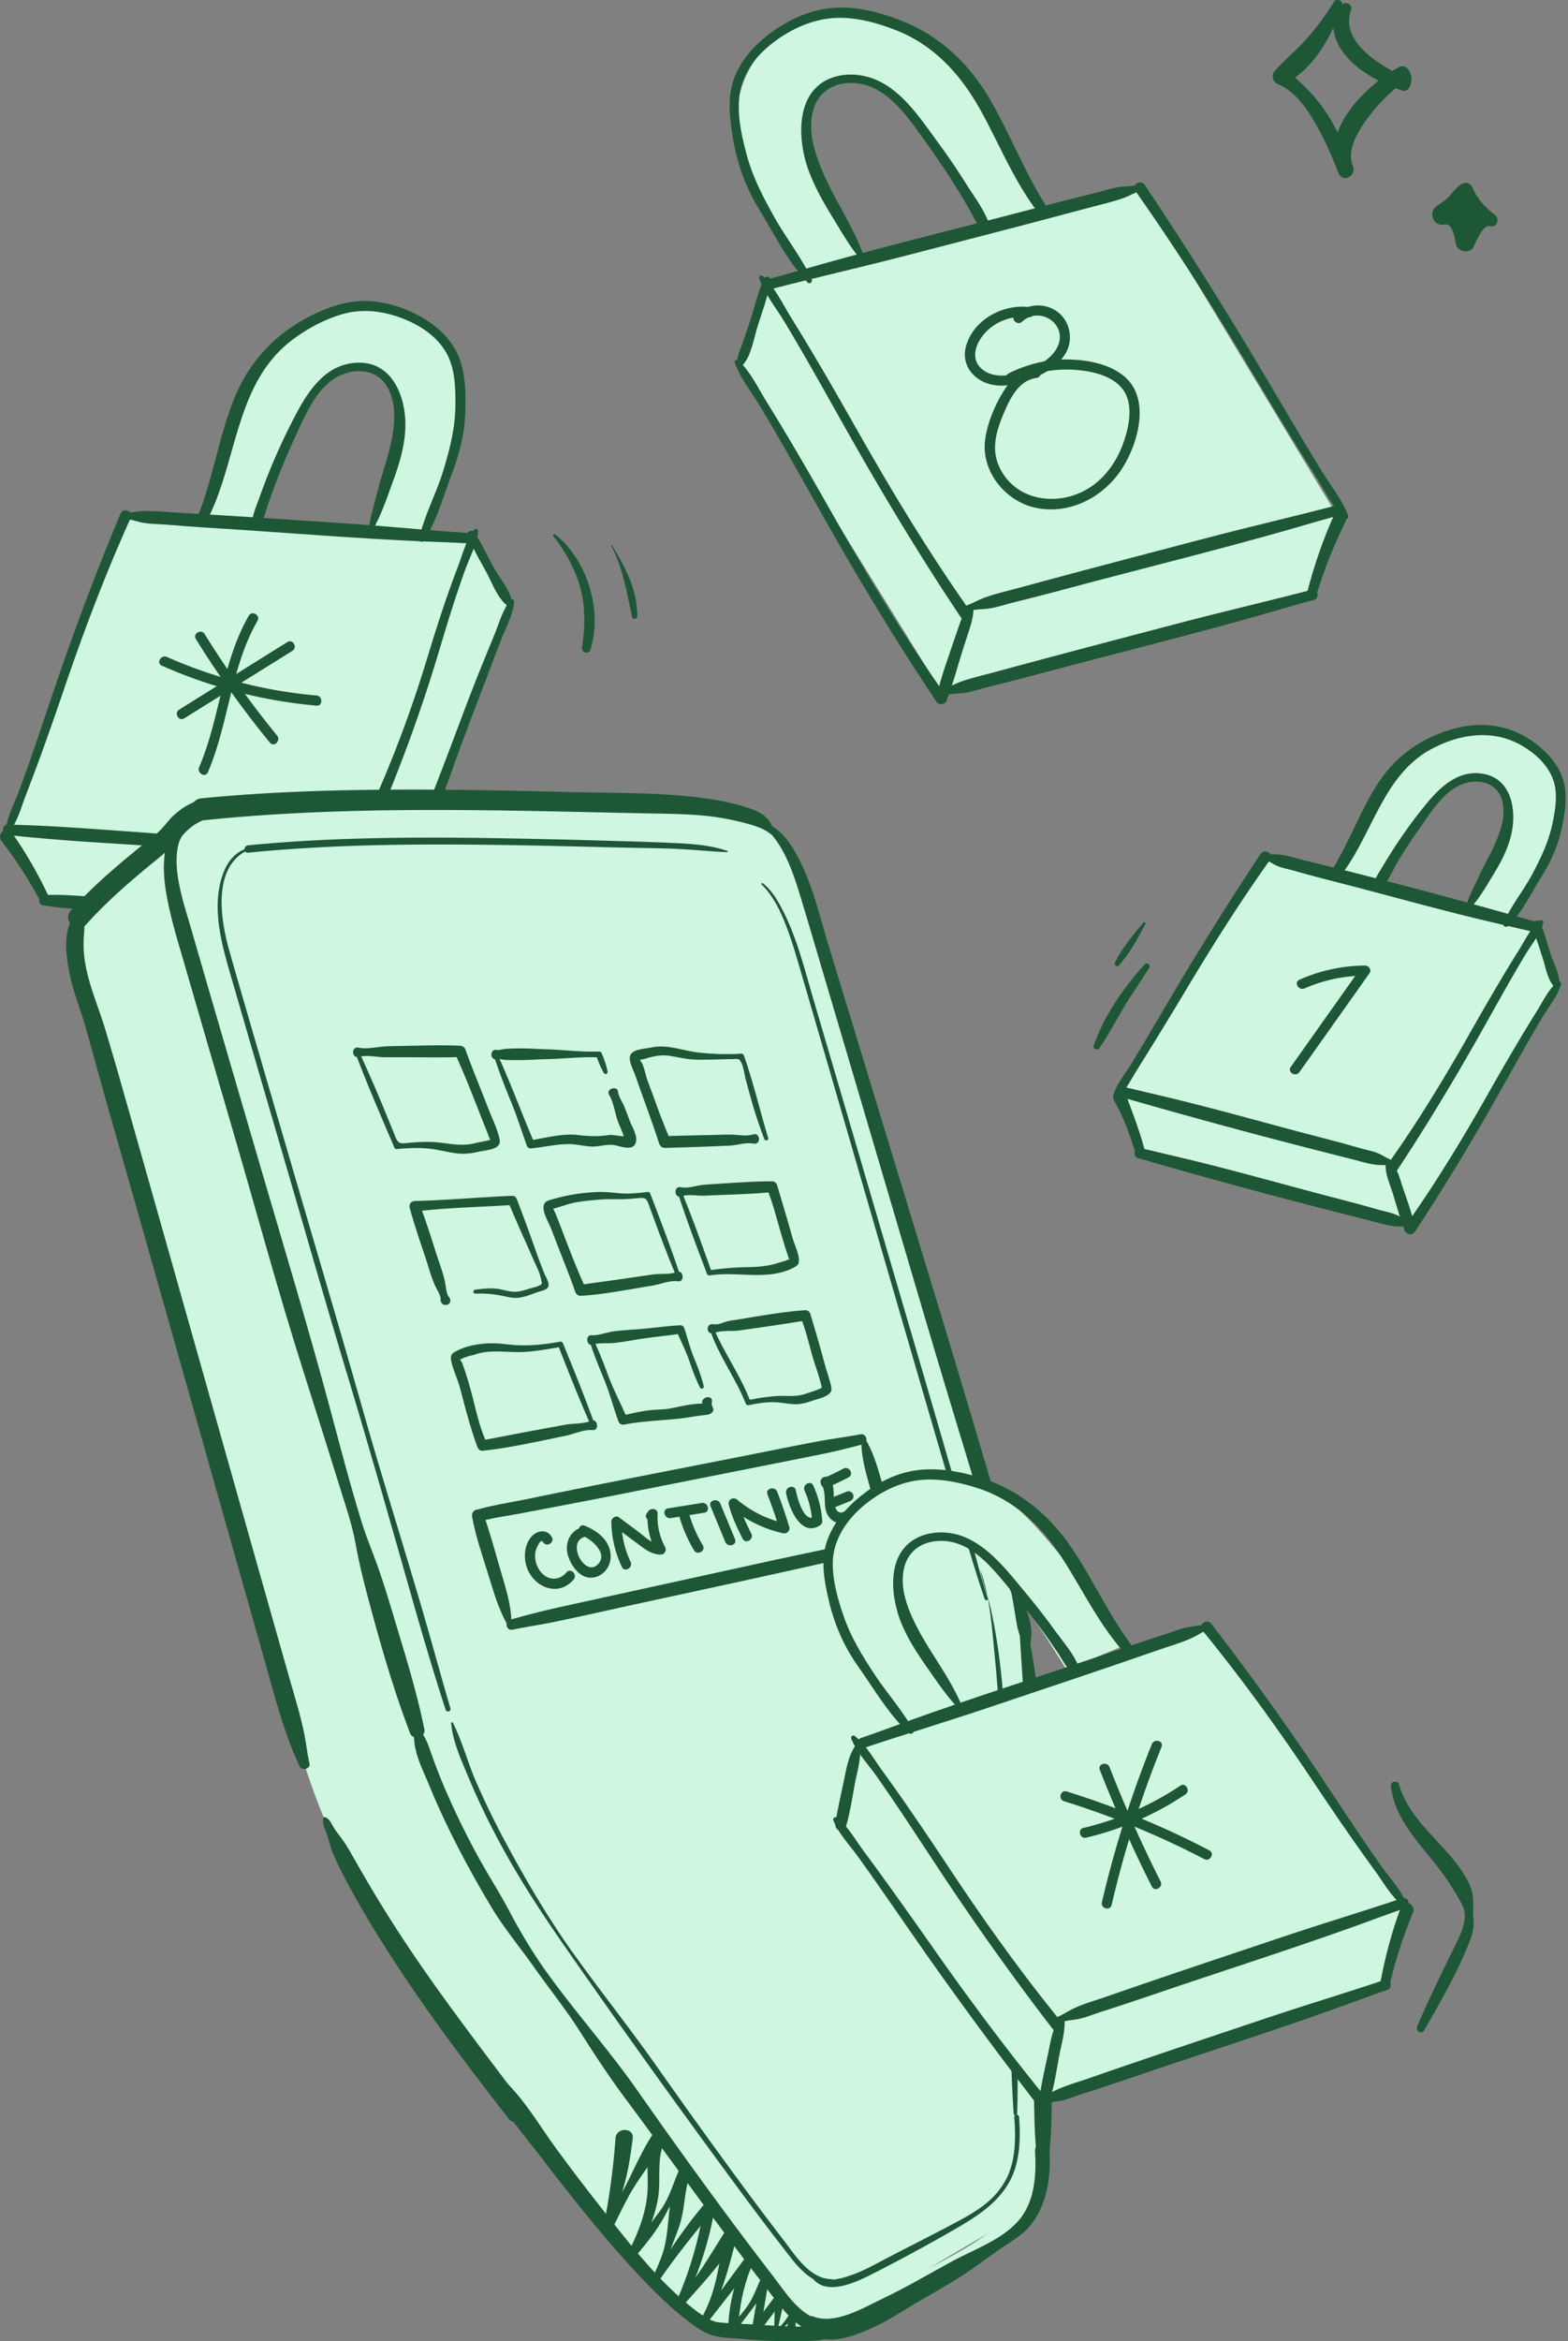 <?xml version="1.0" encoding="UTF-8"?> <svg xmlns="http://www.w3.org/2000/svg" width="134" height="200" viewBox="0 0 134 200" fill="none"><rect x="0" y="0" width="134" height="200" fill="#808080" stroke="none"/><g clip-path="url(#a)"><path d="m8.939 77.848-5.16-.942L.5 71.472 10.805 43.99l25.517 1.965 3.763.162 3.599 5.563-6.847 17.697-9.083.06-7.537.92-3.452.979-3.682 1.093-1.842 1.841z" fill="#CFF6E0"></path><path d="M17.055 44.507s3.844-12.759 7.361-15.622 8.425-3.026 11.042-1.554c2.616 1.473 4.498 4.662 4.089 8.097-.41 3.435-3.516 10.638-3.516 10.638s-4.826.159-4.745-.088c.081-.245 3.435-8.587 3.19-10.388-.245-1.798-1.718-4.007-3.518-4.007s-3.925 1.144-5.397 4.172c-1.473 3.025-3.271 9.405-3.271 9.405l-5.235-.654zm91.004 28.88-12.227 20.25 1.933 5.456 22.722 5.447 12.486-20.202-2.028-4.938-2.957-.687z" fill="#CFF6E0"></path><path d="M113.801 74.829s4.931-9.542 8.142-11.289c3.21-1.748 7.121-1.153 8.977.4 1.855 1.554 2.875 4.359 2.043 7.02-.832 2.662-3.94 8.184-3.94 8.184s-4.265-.863-4.163-1.046 3.99-6.297 4.063-7.759c.07-1.462-.768-3.43-2.194-3.695-1.426-.266-3.28.326-4.893 2.506-1.614 2.18-3.982 6.968-3.982 6.968l-4.051-1.293zM97.526 16.31l16.792 27.812-2.354 6.828-31.505 8.147-17.15-27.746 2.537-7.099 4.31-.625z" fill="#CFF6E0"></path><path d="M89.64 18.29S82.865 5.186 78.457 2.785c-4.408-2.4-9.781-1.583-12.33.55-2.55 2.134-3.95 5.987-2.807 9.643 1.142 3.655 5.413 11.238 5.413 11.238s5.856-1.186 5.718-1.436-5.482-8.648-5.58-10.655c-.099-2.008 1.054-4.71 3.013-5.075s4.505.45 6.721 3.444c2.217 2.995 5.47 9.57 5.47 9.57z" fill="#CFF6E0"></path><path d="M22.538 69.7c-.28-.054-.533-.058-.816-.065-.346-.008-.637.09-.963.199-.82.276-.344 1.474.466 1.106.31-.14.578-.27.823-.507.2-.194.378-.366.545-.594.037-.048 0-.131-.058-.143zm36.638 2.81c.01 0 .01-.018 0-.018s-.01.017 0 .017M40.525 45.243c-.67.843-.975 2.063-1.355 3.06a97 97 0 0 0-1.084 2.99 152 152 0 0 0-1.634 5.114 105 105 0 0 1-4.795 12.731c-.284.627.605 1.009.871.368 1.735-4.168 3.31-8.394 4.633-12.71.521-1.704 1.02-3.414 1.567-5.11q.482-1.493 1.01-2.972c.378-1.054 1.017-2.216 1.118-3.333.014-.16-.227-.267-.331-.138M15.102 71.62c-.36-.106-.598-.282-1.005-.329a34 34 0 0 0-1.574-.153l-4.458-.318c-2.462-.176-4.913-.323-7.38-.375-.583-.012-.557.832 0 .891 2.426.255 4.844.454 7.278.611q2.197.143 4.394.283c.539.035 1.077.052 1.618.064.42.01.725-.14 1.125-.205.248-.042.212-.406 0-.468zm28.515-20.361c-.66.835-.967 1.993-1.369 2.97s-.797 1.942-1.19 2.914a194 194 0 0 0-1.761 4.553c-.951 2.529-1.897 5.052-2.914 7.555-.228.56.713.835.92.254.9-2.512 1.79-5.023 2.727-7.519.554-1.476 1.129-2.945 1.685-4.42q.52-1.38 1.047-2.755c.415-1.082 1.074-2.26 1.186-3.416.016-.16-.23-.268-.331-.138zM9.612 77.14c-.497-.687-1.645-.523-2.415-.58-1.146-.083-2.266-.15-3.414-.099-.475.021-.637.786-.12.874 1.078.185 2.14.273 3.23.333.784.043 2.09.402 2.68-.235.068-.072.103-.205.039-.293" fill="#1E5736"></path><path d="M.828 71.027c.684-.877 1.001-2.125 1.4-3.154q.636-1.639 1.24-3.291a313 313 0 0 0 2.13-6.082c1.65-4.82 3.452-9.56 5.55-14.207.284-.627-.603-1.008-.87-.368a230 230 0 0 0-5.37 14.149c-.694 2.026-1.366 4.061-2.065 6.087q-.57 1.65-1.172 3.287c-.402 1.09-1.058 2.283-1.175 3.44-.016.159.23.267.331.138" fill="#1E5736"></path><path d="M10.671 44.29c.413.073.79.175 1.188.287.714.202 1.55.172 2.287.236 2.254.197 4.515.318 6.773.47 4.959.334 9.918.728 14.884.95 1.42.065 2.842.1 4.261.19.571.037.57-.854 0-.89-3.397-.212-6.787-.566-10.183-.796-4.96-.335-9.922-.668-14.884-.954-.91-.052-1.845-.142-2.755-.125-.5.01-1 .13-1.507.154-.259.012-.347.428-.064.476zM.145 71.097l-.065.1c-.099.152-.114.42 0 .57 1.255 1.653 2.363 3.319 3.341 5.166.252.474.938.057.713-.416-.866-1.826-1.91-3.677-3.08-5.32-.142-.202-.384-.336-.636-.259-.112.035-.205.057-.273.16" fill="#1E5736"></path><path d="M39.971 45.734c.429 1.106 1.055 2.157 1.62 3.2.486.903.933 2.171 1.757 2.798.217.165.433-.107.404-.311-.142-.98-1.028-2.01-1.51-2.869-.57-1.011-1.062-2.09-1.694-3.062-.185-.283-.713-.107-.577.244m91.586 32.916c-.737.622-1.216 1.646-1.723 2.457a139 139 0 0 0-1.567 2.569 258 258 0 0 0-2.81 4.858c-2.137 3.761-4.379 7.433-6.887 10.959-.354.497.483.996.825.482 2.384-3.596 4.617-7.291 6.749-11.04.925-1.628 1.828-3.266 2.756-4.89q.712-1.248 1.45-2.482c.492-.822 1.26-1.755 1.536-2.724.057-.198-.183-.307-.324-.188z" fill="#1E5736"></path><path d="M118.889 99.085c-.313-.13-.568-.283-.858-.442-.532-.29-1.222-.394-1.802-.563-1.749-.51-3.521-.947-5.282-1.417-3.866-1.028-7.722-2.114-11.616-3.034q-1.667-.396-3.333-.787c-.558-.13-.79.699-.237.858a564 564 0 0 0 19.672 5.295c.721.18 1.493.44 2.233.513.385.038.763.005 1.157.053.297.036.292-.383.064-.476zm14.187-15.191c-.737.623-1.215 1.646-1.722 2.457-.508.812-1.055 1.707-1.568 2.569a264 264 0 0 0-2.81 4.858c-2.137 3.762-4.379 7.433-6.887 10.959-.353.497.484.996.825.482 2.384-3.596 4.618-7.291 6.749-11.04.925-1.628 1.828-3.266 2.757-4.89q.712-1.248 1.45-2.482c.492-.822 1.26-1.755 1.536-2.724.057-.198-.183-.307-.325-.188z" fill="#1E5736"></path><path d="M120.408 104.329c-.312-.129-.568-.283-.858-.442-.531-.29-1.222-.393-1.802-.563-1.748-.51-3.521-.947-5.281-1.417-3.867-1.028-7.723-2.114-11.617-3.034l-3.333-.787c-.557-.13-.789.699-.236.858a564 564 0 0 0 19.671 5.295c.722.18 1.494.44 2.234.513.385.038.763.005 1.156.053.297.037.292-.383.064-.476zM95.45 93.791c.736-.62 1.214-1.636 1.728-2.438s1.06-1.673 1.581-2.515a372 372 0 0 0 2.848-4.693c2.19-3.656 4.471-7.24 6.944-10.712.354-.497-.483-.996-.825-.482a277 277 0 0 0-6.804 10.793c-.94 1.57-1.86 3.15-2.795 4.724q-.721 1.22-1.462 2.429c-.52.85-1.265 1.741-1.54 2.704-.056.199.184.308.325.189z" fill="#1E5736"></path><path d="M108.072 73.426c.361.148.539.259.822.421.501.287 1.17.383 1.721.542 1.736.5 3.493.932 5.24 1.39 3.91 1.025 7.809 2.11 11.746 3.027q1.703.396 3.405.794c.558.13.789-.699.237-.858a517 517 0 0 0-19.712-5.233c-.723-.178-1.496-.435-2.237-.508-.386-.038-.764-.003-1.158-.05-.297-.036-.293.384-.064.477zM95.389 93.304l-.071.072a.58.58 0 0 0-.088.684c.806 1.388 1.322 2.89 1.798 4.422.157.506.926.299.796-.22-.399-1.585-1.004-3.104-1.565-4.635-.08-.218-.287-.437-.544-.414-.114.01-.242.003-.328.093zm23.041 5.9c-.119.966.313 1.834.599 2.749.308.98.568 1.988.939 2.948.216.556 1.034.351.905-.25-.228-1.056-.608-2.09-.958-3.112-.306-.894-.49-1.793-1.182-2.463-.121-.118-.287-.02-.304.126z" fill="#1E5736"></path><path d="M131.042 79.026c.174.985.524 1.959.823 2.913.242.772.388 1.71.93 2.323.168.189.459.03.47-.195.038-.823-.461-1.715-.72-2.49-.302-.901-.537-1.84-.894-2.72-.152-.375-.68-.239-.609.167zm-2.174.096c1.191-1.112 1.943-2.769 2.806-4.132.817-1.29 1.429-2.61 1.757-4.108.275-1.254.535-2.695.238-3.964-.279-1.197-1.044-2.217-1.959-3.015-2.14-1.864-4.689-2.382-7.406-1.667-2.613.689-4.868 2.202-6.385 4.444-1.672 2.472-2.613 5.361-4.235 7.868-.261.402.359.897.673.52 2.884-3.465 3.695-8.752 7.905-11.046 2.442-1.33 5.302-1.774 7.784-.333 1.072.623 2.048 1.483 2.571 2.627.576 1.265.326 2.741.051 4.053-.326 1.565-1.004 2.963-1.752 4.367-.747 1.403-1.845 2.687-2.43 4.161-.09.225.228.363.378.221z" fill="#1E5736"></path><path d="M125.232 78.015c1.031-.941 1.797-2.33 2.517-3.515.661-1.089 1.238-2.266 1.469-3.528.355-1.957-.128-4.396-2.363-4.848-2.235-.453-3.861 1.17-5.147 2.772a42 42 0 0 0-3.463 4.983c-.333.56-.75 1.127-.885 1.77-.073.343.34.624.609.353.691-.696 1.098-1.778 1.611-2.615a52 52 0 0 1 1.817-2.748c1.131-1.603 2.462-3.813 4.669-3.868 1.069-.026 1.997.513 2.296 1.573.324 1.15-.016 2.297-.44 3.372-.425 1.076-1.053 2.075-1.533 3.136-.452 1-1.039 2.025-1.251 3.109-.011.055.051.095.094.055zM36.226 46.179c1.096-1.657 1.65-3.754 2.352-5.598.656-1.719 1.105-3.41 1.18-5.257.063-1.604.046-3.46-.6-4.957-.526-1.226-1.479-2.198-2.58-2.928-1.403-.93-3.076-1.546-4.752-1.7-1.78-.164-3.448.363-5.036 1.125-3.02 1.45-5.37 3.832-6.668 6.922-1.43 3.4-1.887 7.123-3.31 10.53-.189.45.557.753.783.33 2.738-5.107 2.418-11.918 7.44-15.653 1.283-.957 2.794-1.764 4.344-2.187 1.833-.5 3.792-.166 5.504.597 1.243.554 2.416 1.383 3.15 2.551.855 1.36.892 3.057.887 4.619-.007 1.964-.476 3.776-1.042 5.642s-1.604 3.81-2.065 5.788c-.058.254.273.39.415.174z" fill="#1E5736"></path><path d="M31.572 45.728c.898-1.382 1.452-3.075 2.016-4.62s1.038-3.112 1.055-4.759c.026-2.472-1.105-5.378-3.96-5.365-2.8.014-4.323 2.358-5.482 4.576a53 53 0 0 0-3.024 6.927c-.258.728-.616 1.491-.642 2.27-.012.376.492.476.679.183.362-.568.502-1.276.72-1.911s.427-1.222.657-1.826a60 60 0 0 1 1.726-4.076c1.012-2.17 2.137-4.946 4.807-5.375 1.328-.212 2.515.31 3.105 1.55.66 1.388.5 2.988.202 4.449-.28 1.37-.78 2.682-1.118 4.037s-.761 2.584-.848 3.91c-.003.06.078.073.106.03zm79.914 38.709a12.9 12.9 0 0 1 5.181-1.09l-.373-.649-5.989 8.45c-.321.453.426.885.746.434l5.989-8.449c.193-.272-.067-.65-.373-.649a14 14 0 0 0-5.618 1.209c-.508.222-.069.966.435.745zM64.882 23.78c.45 1.307 1.432 2.51 2.143 3.69.712 1.18 1.341 2.258 1.996 3.397 1.29 2.246 2.546 4.514 3.826 6.766 2.92 5.139 5.981 10.198 9.27 15.108.343.511 1.178.02.826-.481-3.416-4.842-6.485-9.877-9.41-15.026-1.281-2.252-2.56-4.504-3.882-6.733q-1.005-1.695-2.042-3.37c-.692-1.114-1.398-2.593-2.403-3.538-.133-.124-.39-.003-.324.189z" fill="#1E5736"></path><path d="M82.81 52.159a14 14 0 0 1 1.322-.133c.837-.052 1.712-.376 2.527-.575 2.44-.592 4.86-1.261 7.29-1.898 5.307-1.392 10.632-2.73 15.91-4.226 1.503-.426 3.002-.883 4.514-1.277.554-.145.319-1.003-.237-.858-3.688.962-7.401 1.821-11.09 2.788-5.307 1.393-10.617 2.782-15.912 4.222-.98.266-2.008.497-2.965.84-.508.181-.98.461-1.49.651-.297.109-.178.516.13.468zM62.792 30.981c.45 1.307 1.432 2.51 2.144 3.69.71 1.181 1.34 2.258 1.995 3.397 1.29 2.246 2.546 4.514 3.826 6.766 2.92 5.139 5.981 10.198 9.271 15.108.342.511 1.177.02.825-.481-3.416-4.842-6.485-9.877-9.41-15.025-1.281-2.253-2.56-4.505-3.882-6.734-.67-1.128-1.35-2.254-2.042-3.369s-1.398-2.594-2.403-3.538c-.133-.125-.39-.004-.324.188z" fill="#1E5736"></path><path d="M80.72 59.362c.447-.07.875-.105 1.323-.133.837-.052 1.712-.376 2.526-.575 2.44-.592 4.86-1.261 7.29-1.898 5.307-1.391 10.632-2.73 15.91-4.225 1.504-.427 3.002-.884 4.514-1.278.554-.145.319-1.003-.237-.858-3.688.962-7.401 1.821-11.09 2.788-5.307 1.393-10.616 2.782-15.912 4.222-.98.266-2.007.497-2.965.84-.508.182-.979.461-1.49.651-.297.109-.178.516.13.468zm34.502-15.269c-.444-1.3-1.433-2.497-2.151-3.662a305 305 0 0 1-2.013-3.325c-1.298-2.174-2.577-4.361-3.878-6.534a345 345 0 0 0-9.348-14.77c-.342-.511-1.177-.02-.825.481 3.367 4.77 6.488 9.682 9.488 14.687 1.303 2.173 2.604 4.346 3.933 6.504a322 322 0 0 0 2.06 3.297c.73 1.151 1.405 2.575 2.409 3.51.133.125.39.004.325-.188" fill="#1E5736"></path><path d="M97.356 15.809c-.449.07-.875.103-1.325.13-.84.05-1.716.374-2.533.569-2.444.585-4.87 1.246-7.304 1.874-5.318 1.374-10.655 2.694-15.945 4.176-1.507.42-3.009.871-4.523 1.266-.554.145-.319 1.003.237.858 3.692-.961 7.417-1.8 11.11-2.756 5.318-1.376 10.64-2.748 15.946-4.17.982-.265 2.012-.492 2.97-.832.507-.18.98-.46 1.491-.648.297-.108.178-.516-.13-.467zm17.309 27.847-.142.004c-.184.005-.405.1-.488.28-.951 2.085-1.726 4.352-2.301 6.574-.133.516.642.728.796.22.656-2.176 1.484-4.197 2.48-6.225.083-.17.123-.404 0-.57-.088-.119-.173-.288-.345-.283m-31.781 8.022c-.4.554-.618.898-.848 1.55q-.362 1.029-.71 2.063c-.441 1.315-.933 2.649-1.23 4.006-.131.599.692.808.905.25.497-1.3.845-2.67 1.265-3.997q.303-.96.62-1.915c.229-.694.293-1.156.33-1.867.01-.192-.237-.221-.332-.09" fill="#1E5736"></path><path d="M65.244 23.855c-.478 1.188-.781 2.465-1.184 3.682a131 131 0 0 1-.593 1.752c-.202.583-.479 1.094-.45 1.691.011.223.303.383.47.195.725-.815.927-2.25 1.252-3.276.398-1.265.88-2.567 1.115-3.875.072-.404-.458-.544-.61-.167zm4.122-.004c-.868-1.848-2.181-3.504-3.183-5.287-.939-1.672-1.836-3.388-2.345-5.245-.458-1.673-.91-3.696-.598-5.429s1.35-3.056 2.634-4.092c1.478-1.191 3.332-2.085 5.239-2.246 1.821-.153 3.734.356 5.42 1.013 3.324 1.295 5.608 3.846 7.297 6.91 1.683 3.053 2.949 6.296 5.161 9.029.306.376.946-.118.674-.52-1.977-2.927-3.208-6.252-4.954-9.307-1.792-3.134-4.257-5.547-7.648-6.897C75.228 1.05 73.1.498 71.11.682c-1.848.171-3.6.941-5.097 2.022-1.346.971-2.55 2.216-3.193 3.77-.683 1.65-.485 3.39-.22 5.112.344 2.225 1.076 4.33 2.25 6.251 1.279 2.096 2.46 4.499 4.158 6.288.186.197.46-.051.356-.274z" fill="#1E5736"></path><path d="M74.054 22.597c-.87-3.003-2.87-5.596-3.989-8.506-.537-1.394-.94-2.865-.645-4.362.323-1.636 1.538-2.59 3.17-2.639 3.014-.086 4.858 2.743 6.423 4.904a69 69 0 0 1 2.658 3.942 59 59 0 0 1 1.14 1.902c.367.64.691 1.398 1.206 1.968.252.28.696-.017.61-.354-.332-1.294-1.323-2.568-2.027-3.69a57 57 0 0 0-2.403-3.544c-1.426-1.931-2.958-4.327-5.218-5.354-1.691-.768-3.997-.713-5.337.723-1.622 1.74-1.304 4.88-.557 6.929.526 1.443 1.28 2.761 2.078 4.068.844 1.38 1.7 2.874 2.798 4.068.038.042.11-.001.095-.055zM21.259 52.6c-2.301 4.002-2.445 8.742-4.24 12.936-.215.506.527.946.746.435 1.792-4.188 1.947-8.95 4.24-12.935.277-.482-.469-.918-.746-.435" fill="#1E5736"></path><path d="M13.83 56.865a41.6 41.6 0 0 0 13.216 3.413c.552.048.55-.815 0-.864a40.3 40.3 0 0 1-12.78-3.293c-.504-.223-.943.521-.435.746z" fill="#1E5736"></path><path d="m24.557 54.849-9.245 5.77c-.47.294-.038 1.041.435.746l9.244-5.77c.47-.294.038-1.041-.434-.746" fill="#1E5736"></path><path d="M16.743 54.603a84 84 0 0 0 6.324 8.84c.352.43.96-.182.611-.61a82 82 0 0 1-6.19-8.667c-.291-.471-1.039-.038-.745.435zM113.989.177a22 22 0 0 1-2.347 3.157c-.867.979-1.832 1.754-2.676 2.693-.39.435-.188.996.318 1.201 1.407.575 2.396 2.049 3.127 3.31.772 1.328 1.373 2.74 1.949 4.16l1.253-.528c-.604-1.427.616-3.226 1.436-4.306.907-1.193 2.046-2.25 3.226-3.17h-.854l.064.218.768-.202c-2.092-1.002-5.793-3.018-4.792-5.872.157-.447-.459-.76-.771-.448-1.267 1.27-.751 3.096.293 4.337 1.255 1.491 3.045 2.372 4.837 3.009.307.108.586-.126.69-.392.185-.475.145-.96-.14-1.384-.186-.277-.524-.382-.827-.218-2.863 1.566-6.899 5.565-5.114 9.117.404.804 1.524.098 1.184-.692-.675-1.576-1.362-3.173-2.313-4.607-.925-1.393-2.052-2.466-3.317-3.537l-.145 1.13c2.458-1.295 4.039-4.145 4.847-6.687.133-.418-.475-.656-.696-.294zm10.884 15.595c-.397.188-.629.557-.912.879-.342.386-.716.65-1.146.925-.83.531-.307 1.854.677 1.603.654-.165.858 1.324.932 1.69.138.666 1.227.85 1.52.198.19-.42.789-1.905 1.392-1.746s.859-.622.409-.969c-.85-.652-1.467-1.337-1.909-2.323-.396-.878-1.537-.188-1.424.6.102.715.133 1.3.45 1.972.318.671 1.4.186 1.153-.487-.128-.347-.343-.923-.179-1.298h-1.345c.508 1.19 1.559 2.222 2.846 2.507l.282-1.022c-1.516-.26-2.474.604-3.111 1.93l1.521.198c-.318-1.522-1.051-2.89-2.77-2.97l.443 1.634c1.02-.473 2.375-1.98 1.737-3.173-.113-.208-.37-.24-.565-.148zM71.228 137.763c-.38 1.162-.589 2.394-.894 3.58q-.21.813-.432 1.621c-.155.567-.407 1.132-.34 1.722.022.202.306.406.47.195.67-.866.776-2.285 1.03-3.338.292-1.213.647-2.454.785-3.695.042-.368-.514-.406-.62-.085M87.922 26.228c-2.207-.257-4.674 1.058-5.345 3.266-.323 1.062.019 2.102.892 2.774 1.003.77 2.275.795 3.46.499 1.98-.498 4.847-1.897 4.471-4.372-.345-2.275-3.045-3.02-4.664-1.523-.409.378.202.988.611.611 1.512-1.396 3.929.214 3.033 2.132-.642 1.374-2.594 2.116-3.98 2.39-.896.178-1.897.095-2.584-.57-.768-.743-.508-1.794.046-2.593.908-1.31 2.51-1.93 4.062-1.749.55.064.545-.799 0-.863z" fill="#1E5736"></path><path d="M88.565 31.427c-1.253.16-2.131.925-2.79 1.973-.76 1.206-1.413 2.78-1.59 4.19-.337 2.672 1.717 5.22 4.287 5.78 2.893.63 5.782-.857 7.369-3.265 1.394-2.116 2.521-5.977.278-7.917-1.252-1.082-3.095-1.426-4.7-1.476-1.818-.057-3.601.376-5.222 1.184-.497.249-.06.993.435.746a10 10 0 0 1 4.786-1.067c1.487.045 3.447.368 4.457 1.585 1.053 1.268.621 3.283.121 4.694-.525 1.481-1.465 2.859-2.782 3.74-2.595 1.742-6.435 1.32-7.826-1.734-.736-1.612-.185-3.224.478-4.759.51-1.184 1.28-2.634 2.7-2.815.543-.069.55-.934 0-.863zM47.287 45.782c1.029 1.338 1.845 2.767 2.3 4.401.453 1.635.413 3.389.156 5.11-.069.462.572.667.718.198 1.05-3.364-.267-7.636-3.008-9.835-.085-.067-.245.024-.166.128zm4.948.855c.995 1.83 1.337 4.053 1.78 6.064.056.252.448.193.446-.06-.012-2.313-1.001-4.122-2.156-6.045-.027-.045-.095-.005-.069.041zm45.589 35.737c-1.787 1.982-3.492 4.407-4.352 6.948-.101.302.327.443.489.205.761-1.113 1.38-2.308 2.076-3.463.692-1.15 1.454-2.259 2.182-3.388.154-.238-.202-.516-.393-.303zm-.106-3.562c-.896 1.066-1.81 2.15-2.43 3.405-.1.202.162.444.33.255.937-1.047 1.606-2.299 2.266-3.533.053-.1-.085-.222-.166-.127" fill="#1E5736"></path><path d="m88.734 176.538-.007 9.281s-.939 2.932-4.156 4.884l-10.128 5.969s-3.661.961-5.494 1.281-7.372-.387-7.372-.387-2.09-.692-4.48-3.224c-2.386-2.534-12.325-14.936-12.325-14.936l-10.551-14.645s-5.208-7.151-7.692-16.218c-2.482-9.069-12.327-43.234-12.327-43.234L8.739 86.254s-1.655-4.902-1.443-6.164S8.4 78.219 8.4 78.219l9.678-8.043s7.93-.7 12.319-.675c4.39.022 27.447.215 27.447.215s6.66-.585 9.647 4.372c0 0 1.847 3.092 4.36 13.018s13.412 44.717 13.412 44.717 2.808 6.317 2.823 17.538l.651 27.178z" fill="#CFF6E0"></path><path d="M71.065 197.31s-2.358.369-7.317-7.538c-4.959-7.905-16.829-23.038-16.829-23.038l-5.85-10.069s-3.23-6.506-4.929-13.37L16.907 78.587s-.829-2.756.226-5.611 2.448-2.261 2.448-2.261l-1.074-1.671s-1.628-.074-2.719 1.105c-1.09 1.178-5.778 5.402-5.778 5.402l-3.318 2.845-.157 2.944s.982 6.141 2.774 10.388 11.661 40.344 11.666 40.342c.005-.001 5.118 18.906 5.118 18.906s1.97 6.282 4.306 9.596 15.165 21.638 15.165 21.638 8.487 11.684 11.508 13.613c0 0 2.292 3.009 4.593 3.106 2.3.096 5.503.474 5.503.474l4.004-.448-.047-1.442" fill="#CFF6E0"></path><path d="m71.507 196.957-.746.014.41 1.981s4.155-.945 5.02-1.826c.865-.88 5.087-3.224 5.087-3.224l4.701-2.561s3.194-2.042 3.087-5.465-.16-20.426-.16-20.426l-.62-19.749c0-.004-.168-6.53-3.195-15.595-3.028-9.065-8.783-29.089-8.783-29.089l-7.197-24.134s-1.33-7.076-6.842-7.876c0 0-14.406-.435-14.51-.436l-21.984-.087-7.826.72 1.63 1.509s14.17-.758 16.75-.8c2.578-.04 21.66.625 21.66.625l3.931.271s2.244.097 4.263 2.912c2.02 2.815 5.287 16.173 5.287 16.173l3.09 11.057 5.249 17.753 4.914 16.725s.95 3.811 1.298 5.925c.349 2.115 1.205 16.451 1.205 16.451l.676 18.959-.117 7.842s-.608 3.215-2.27 5.185-7.945 4.838-7.945 4.838l-6.065 2.326z" fill="#CFF6E0"></path><path d="M20.993 68.674c-2.294-.468-4.847-.243-6.154 1.989-1.388 2.368-.763 5.404-.148 7.901.27 1.1.606 2.184.92 3.271 1.424 4.927 2.861 9.847 4.298 14.77 1.986 6.806 3.837 13.672 5.982 20.428 1.074 3.378 2.142 6.757 3.193 10.142.487 1.569 1.036 3.159 1.319 4.779.257 1.468.62 2.917 1.001 4.359.993 3.754 2.073 7.536 3.424 11.178l.102.274.04.109c.102.267.007-.007.04.107.233.792 1.474.455 1.24-.342-.048-.167.039.236-.011-.024-.012-.061-.02-.121-.033-.181l-.062-.282-.156-.713c-.15-.683-.331-1.36-.507-2.038-.539-2.085-1.191-4.143-1.804-6.207-.39-1.313-.792-2.617-1.232-3.913-.49-1.446-1.103-2.841-1.552-4.298-.989-3.205-1.831-6.459-2.7-9.698-1.826-6.81-3.87-13.56-5.849-20.326-1.569-5.363-3.138-10.726-4.698-16.09-.44-1.514-.882-3.028-1.315-4.543-.822-2.87-2.583-7.483.553-9.537 1.216-.795 2.762-.66 4.112-1.085.012-.004.014-.023 0-.024z" fill="#1E5736"></path><path d="M35.443 147.759c-.289 1.566.605 3.221 1.189 4.645a68 68 0 0 0 2.406 5.204 92 92 0 0 0 2.988 5.361c1.052 1.754 2.445 3.42 3.643 5.122 1.274 1.808 2.686 3.55 3.87 5.418 1.184 1.867 2.511 3.89 3.898 5.752 2.708 3.641 5.366 7.315 8.072 10.957a331 331 0 0 0 4.502 5.921c1.079 1.382 2.765 3.731 4.84 2.977.44-.16.341-.733-.108-.787-2.26-.266-3.415-2.252-4.687-3.901a340 340 0 0 1-3.9-5.161 481 481 0 0 1-7.646-10.632c-2.506-3.576-5.278-6.664-7.765-10.122-1.195-1.66-2.23-3.395-3.188-5.2s-1.996-3.38-2.92-5.111a68 68 0 0 1-2.728-5.677 47 47 0 0 1-1.044-2.705c-.287-.818-.51-1.498-1.098-2.147-.093-.103-.299-.057-.325.086" fill="#1E5736"></path><path d="M88.451 183.737c.121 1.924.009 4.11-1.203 5.708-1.36 1.793-3.878 2.648-5.797 3.687-2.029 1.096-3.995 2.269-6.08 3.257-1.61.763-3.995 2.225-5.865 1.5-.478-.187-.814.419-.616.802 1.125 2.191 4.372.782 6.026-.007 1.255-.599 2.4-1.393 3.602-2.086 1.201-.694 2.387-1.357 3.542-2.094s2.25-1.581 3.381-2.367c.948-.659 1.957-1.187 2.684-2.114 1.372-1.752 1.698-4.122 1.564-6.281-.05-.791-1.288-.797-1.238 0z" fill="#1E5736"></path><path d="M86.354 134.455c.238.406.305 1.122.388 1.583.102.568.159 1.146.224 1.719.178 1.55.256 3.097.358 4.654.448 6.807.645 13.616.728 20.44.04 3.282.117 6.564.176 9.845.035 1.93.055 3.859.116 5.787.065 2.118.032 4.262.35 6.361.064.426.806.431.867 0 .491-3.558.277-7.282.253-10.867-.02-3.055-.014-6.114-.103-9.167-.132-4.476-.287-8.953-.534-13.424-.245-4.451-.52-8.942-1.664-13.266a26 26 0 0 0-.6-1.887c-.18-.511-.532-1.241-.535-1.783 0-.022-.035-.012-.025.007z" fill="#1E5736"></path><path d="M65.494 70.813c1.553 1.49 2.323 3.827 2.937 5.858.37 1.219.73 2.44 1.093 3.661q2.056 6.929 4.1 13.862l5.233 17.742c1.555 5.273 3.158 10.531 4.751 15.792.813 2.684 1.574 5.411 2.68 7.995l.082.2c.109.26-.066-.18-.01-.024.176.497.973.283.795-.22-.043-.124.012.125-.012-.024q-.016-.092-.038-.183l-.096-.424c-.11-.485-.21-.974-.328-1.457-.413-1.661-.896-3.299-1.386-4.937-1.528-5.119-3.026-10.247-4.581-15.358l-5.43-17.847c-1.476-4.847-2.95-9.692-4.431-14.537-.861-2.815-1.543-5.974-3.12-8.492-.515-.822-1.099-1.5-1.958-1.97-.225-.122-.473.177-.28.363z" fill="#1E5736"></path><path d="M88.262 143.445c-.138-1.082-.358-2.223-.17-3.307.147-.851-.04-1.6-.296-2.422-.304-.982-.69-1.938-1-2.918-.272-.863-.397-1.811-.978-2.529-.125-.154-.378-.022-.377.155.007.891.484 1.704.727 2.548.27.936.416 1.909.573 2.869.133.806.225 1.624.639 2.342.588 1.02.739 2.092.861 3.262 0 .014.024.014.022 0zM64.9 70.294q-.164-.139-.326-.283c-.05-.045-.112.038-.055.073q.182.114.366.233c.013.008.03-.012.017-.023z" fill="#1E5736"></path><path d="M66.116 71.036c-.22-1.268-1.275-1.741-2.413-2.097-1.631-.51-3.34-.764-5.038-.927-3.316-.317-6.68-.27-10.008-.352-6.79-.166-13.585-.305-20.377-.123-3.7.1-7.397.297-11.078.662-1.203.119-1.21 2.02 0 1.893 12.672-1.33 25.48-.86 38.194-.606 1.795.036 3.598.042 5.383.26.979.118 1.94.315 2.893.565.69.181 1.585.439 2.14.905.144.12.337.005.304-.178zM24.444 72.16c-2.149-.094-4.284-.085-5.254 2.169s-.582 4.867.028 7.21c.276 1.064.597 2.119.902 3.177 1.322 4.569 2.657 9.133 3.99 13.698 1.846 6.322 3.648 12.659 5.55 18.964 1.793 5.943 3.492 11.901 5.187 17.87.982 3.459 1.985 6.919 3.084 10.344.05.153.104.307.149.462.078.264.492.152.414-.114-.853-2.901-1.638-5.821-2.492-8.723-1.642-5.579-3.389-11.119-4.977-16.713-1.784-6.285-3.64-12.549-5.475-18.819a8758 8758 0 0 1-4.344-14.886 886 886 0 0 1-1.21-4.182c-.159-.554-.32-1.106-.47-1.662-.623-2.313-1.247-6.147.952-7.904 1.094-.875 2.653-.7 3.968-.882.005 0 .003-.008 0-.008zm14.111 75.042c.135 1.573.844 3.102 1.445 4.547a63 63 0 0 0 2.178 4.66c1.82 3.537 3.968 6.828 6.241 10.087a906 906 0 0 0 14.856 20.699 249 249 0 0 0 4.27 5.628c.808 1.027 2.093 2.484 3.556 2.184.18-.036.135-.314-.043-.314-1.84.003-3.107-2.046-4.089-3.321a313 313 0 0 1-3.713-4.933 571 571 0 0 1-7.113-9.892c-2.312-3.281-4.815-6.419-7.15-9.683-2.155-3.012-4.048-6.243-5.8-9.504a67 67 0 0 1-2.565-5.287c-.69-1.61-1.138-3.348-1.928-4.909-.035-.067-.152-.037-.145.04z" fill="#1E5736"></path><path d="M86.68 180.852c.127 1.721.136 3.665-.662 5.241-.99 1.957-2.765 2.93-4.625 3.914s-3.682 1.897-5.518 2.853c-1 .52-1.985 1.091-3.05 1.468-.951.336-2.203.712-3.112.07-.18-.127-.344.138-.221.287 1.242 1.484 3.792.216 5.154-.478a152 152 0 0 0 6.849-3.711c1.862-1.074 3.697-2.189 4.772-4.124.91-1.634.96-3.702.825-5.52-.019-.262-.431-.265-.412 0" fill="#1E5736"></path><path d="M83.758 134.069c.842 2.268 1.008 4.921 1.242 7.301.617 6.24.83 12.516 1.017 18.781.09 3.012.18 6.024.259 9.036.1 3.785.086 7.593.35 11.371.014.192.294.195.299 0 .115-3.405-.026-6.831-.099-10.239-.06-2.816-.12-5.635-.217-8.45-.142-4.093-.305-8.185-.55-12.274-.242-4.055-.49-8.164-1.383-12.139-.256-1.136-.701-2.248-.913-3.39 0-.006-.01-.004-.009.001z" fill="#1E5736"></path><path d="M65.09 75.566c1.384 1.319 2.133 3.538 2.716 5.311.062.19.117.382.174.573.33 1.103.65 2.208.972 3.312q1.852 6.355 3.694 12.711c3.027 10.436 6.05 20.873 9.106 31.298.767 2.612 1.53 5.287 2.403 7.837.057.165.323.095.266-.073-.728-2.126-1.208-4.37-1.838-6.528-1.395-4.779-2.776-9.56-4.177-14.338l-4.904-16.725a9184 9184 0 0 0-3.942-13.419c-.805-2.73-1.48-5.575-2.843-8.095-.4-.739-.853-1.45-1.52-1.974-.077-.06-.184.038-.11.108zm-2.949-2.884c-1.593-.538-3.291-.61-4.96-.685-1.75-.08-3.5-.126-5.253-.175a742 742 0 0 0-10.366-.234c-6.792-.093-13.601-.037-20.366.625-.4.04-.404.671 0 .631 6.71-.673 13.465-.754 20.204-.68 3.403.038 6.807.12 10.21.206 1.748.044 3.494.069 5.24.11 1.744.041 3.515.233 5.276.321.07.004.078-.098.015-.119m-43.106-3.864c-1.605-.085-2.783.597-3.563 1.964s-1.146 2.953-.85 4.47c.013.068.118.052.118-.015-.001-1.473.197-2.86.993-4.138.347-.555.799-1.175 1.401-1.479.603-.304 1.309-.412 1.925-.711.047-.022.02-.088-.024-.09z" fill="#1E5736"></path><path d="M18.047 68.431c-1.113-.364-2.382.482-3.178 1.195-.41.369-.718.825-1.1 1.222-.451.47-.997.858-1.506 1.268-2.182 1.758-4.322 3.568-6.202 5.655-.761.846.489 2.102 1.253 1.253 1.74-1.933 3.689-3.642 5.7-5.284.897-.733 1.757-1.413 2.513-2.293.373-.435.77-.812 1.269-1.102s1.097-.481 1.515-.899c.335-.335.16-.873-.268-1.013z" fill="#1E5736"></path><path d="M7.34 77.63c-.595-.422-1.314 1.054-1.45 1.472-.43 1.315-.185 2.918.09 4.242.293 1.397.828 2.71 1.235 4.072.321 1.076.61 2.161.908 3.242 1.327 4.788 2.71 9.56 4.063 14.341q2.723 9.621 5.442 19.246 2.469 8.734 4.945 17.466c.84 2.961 1.681 6.258 2.91 8.909q.037.085.071.17c.145.338-.046-.139.009.017.191.542 1.06.309.866-.238-.064-.18.059.355 0 .046a4 4 0 0 1-.041-.243c-.02-.142-.057-.283-.083-.425-.062-.336-.147-1.016-.242-1.519-.326-1.731-.871-3.457-1.353-5.15q-2.305-8.117-4.6-16.237l-5.376-19.012q-2.194-7.764-4.4-15.525c-.426-1.5-.867-2.994-1.314-4.489-.567-1.906-1.396-3.747-1.734-5.711a9.7 9.7 0 0 1-.133-2.11c.017-.352.065-.713.06-1.066 0-.109-.148-1.243 0-1.188.192.073.278-.207.131-.31zm20.33 77.623c-.204.487.097.914.252 1.397.197.611.316 1.182.573 1.772.502 1.15 1.09 2.253 1.695 3.349 1.26 2.285 2.65 4.486 4.087 6.661 2.874 4.346 6.01 8.468 9.207 12.579.602.775 1.97-.264 1.372-1.058-3.105-4.132-6.279-8.243-9.201-12.507a114 114 0 0 1-4.119-6.462c-.635-1.075-1.24-2.168-1.876-3.243-.324-.551-.732-1.001-1.084-1.535-.273-.414-.367-.835-.849-.987-.028-.009-.05.01-.06.034z" fill="#1E5736"></path><path d="M71.767 198.862c-.62-.015-1.232-.132-1.852-.134s-1.237.031-1.857.022c-1.244-.017-2.482-.115-3.723-.184-1.016-.057-2.052-.075-3.062-.197.209.026-.036-.004-.136-.036-.34-.111-.282-.085-.634-.275s-.7-.418-1.022-.663c-3.17-2.414-5.733-5.799-8.183-8.897a176 176 0 0 1-3.709-4.877c-1.43-1.943-2.708-4.185-4.457-5.858-.51-.488-1.208.125-.933.722.961 2.097 2.628 3.946 4.021 5.773a200 200 0 0 0 3.46 4.416c1.736 2.147 3.526 4.256 5.441 6.244 1.109 1.15 2.262 2.272 3.53 3.245.634.485 1.291 1.007 2.052 1.276.92.326 2 .288 2.955.381 1.352.132 2.705.189 4.062.183a31 31 0 0 0 2.028-.063c.727-.052 1.4-.294 2.102-.479.335-.088.26-.586-.08-.595z" fill="#1E5736"></path><path d="M67.922 199.39a6.8 6.8 0 0 0 .048-1.647c-.02-.238-.33-.35-.464-.126-.345.573-.725 1.12-1.3 1.479l.193.149c.213-.965.46-1.93.62-2.905.07-.433-.43-.639-.69-.292l-2.021 2.677.676.285.677-4.023c.062-.368-.472-.679-.658-.278-.32.685-.588 1.446-.992 2.078a8 8 0 0 1-1.675 1.878l.58.338c.256-.902.313-1.871.511-2.789.214-.993.506-1.959.93-2.883.22-.476-.384-.819-.695-.407a212 212 0 0 0-3.76 5.159l.544.318c1.2-2.323 1.894-4.793 2.501-7.322.145-.606-.659-.941-.996-.419-1.285 1.988-2.449 4.102-4.08 5.834l.532.41c1.282-2.637 2.202-5.406 2.684-8.3.067-.408-.444-.842-.777-.452-1.718 2.014-3.202 4.199-4.56 6.471l.53.222c.548-1.545 1.19-3.046 1.741-4.586.55-1.54.402-3.043.982-4.494.22-.548-.716-.948-.96-.404-.553 1.232-.847 2.456-1.674 3.557-.826 1.103-1.64 2.216-2.545 3.259l.576.443c.784-1.513 1.545-3.124 1.831-4.817s-.169-3.44.604-4.938c.35-.677-.6-1.231-1.018-.596-.816 1.243-1.407 2.541-2.06 3.874-.651 1.332-1.43 2.552-2.112 3.838l.723.306c.289-1.278.672-2.524 1.014-3.785s.53-2.543.69-3.843c.114-.923-1.402-.954-1.472 0a60 60 0 0 1-.995 7.419c-.082.414.511.73.724.305.647-1.292 1.267-2.659 2.06-3.869.807-1.229 1.692-2.382 2.448-3.646l-1.018-.595c-.677 1.46-.44 2.95-.466 4.506-.033 1.954-.717 3.753-1.583 5.477-.176.351.29.78.576.444.86-1.012 1.72-2.066 2.365-3.231.344-.62.639-1.252 1.074-1.816s.856-1.117 1.17-1.757l-.906-.53c-.566 1.286-.779 2.741-.913 4.134-.08.818-.16 1.648-.352 2.451-.221.923-.656 1.807-1.027 2.678-.144.339.285.608.5.292 1.455-2.125 3.066-4.132 4.718-6.107l-.777-.452c-.444 2.826-1.217 5.587-2.375 8.206-.142.321.257.725.531.411 1.628-1.859 3.332-3.592 4.542-5.764l-.996-.419c-.437 2.534-.668 5.037-1.994 7.294-.174.299.266.668.494.382a214 214 0 0 0 3.961-5.134l-.696-.407c-.816 1.8-1.411 4.001-1.425 5.988-.002.369.455.438.647.174.944-1.3 2.057-2.558 2.744-4.013l-.657-.278-.696 4.018c-.074.427.421.62.677.285l2.035-2.668-.704-.192c-.092.986-.095 1.982-.135 2.971-.005.119.143.165.224.093.52-.471 1.064-.856 1.533-1.383l-.426-.176a4.2 4.2 0 0 1-.339 1.314c-.262.619.705.902.79.333zm2.27-72.605c.581.901-.05 2.107.788 2.958.285.288.668.425 1.07.352.505-.093.808-.526 1.274-.689.522-.181.297-1.016-.23-.832-.35.123-.59.335-.898.525-.447.276-.73.017-.851-.464-.197-.789.064-1.555-.408-2.285-.3-.465-1.047-.033-.745.435m3.431-3.969c-.08 1.537.365 2.939.771 4.415s.848 3.072 1.334 4.581c.199.614 1.093.364.964-.266-.316-1.548-.78-3.095-1.23-4.609-.448-1.513-.799-2.882-1.613-4.182-.066-.103-.22-.059-.226.061" fill="#1E5736"></path><path d="M75.92 131.192c-1.101.3-2.245.487-3.36.722-2.564.542-5.127 1.075-7.685 1.636-5.72 1.255-11.442 2.506-17.16 3.766a75 75 0 0 0-4.122 1.05c-.54.151-.31.996.233.842-.13.036.178-.036.297-.059q.345-.062.692-.128c.8-.145 1.604-.274 2.4-.436 2.564-.525 5.117-1.114 7.675-1.669 5.724-1.241 11.449-2.472 17.159-3.77 1.377-.312 2.789-.564 4.147-.956.639-.185.37-1.174-.276-1z" fill="#1E5736"></path><path d="M43.703 138.929c.05-1.65-.456-3.161-.915-4.736-.459-1.576-.916-3.304-1.49-4.895-.217-.603-1.063-.365-.952.262.29 1.655.877 3.324 1.374 4.928.497 1.603.913 3.091 1.759 4.501.062.106.222.059.226-.06z" fill="#1E5736"></path><path d="M41.12 129.942c1.115-.3 2.29-.452 3.423-.668 2.58-.492 5.16-.975 7.738-1.486 5.755-1.143 11.51-2.278 17.262-3.428a58 58 0 0 0 4.19-.982c.543-.15.312-.994-.232-.842.13-.036-.176.034-.297.053l-.694.116c-.82.135-1.643.248-2.46.4-2.58.48-5.152 1.015-7.729 1.519-5.756 1.129-11.516 2.244-17.262 3.432-1.395.288-2.844.497-4.217.889-.64.183-.37 1.172.277.999zm6.033 1.359c-.42-.713-1.265-.579-1.755-.007-.555.647-.651 1.643-.425 2.44.51 1.801 2.696 2.784 4.047 1.2.36-.419-.248-1.034-.61-.611-.668.784-1.675.687-2.268-.135a2.15 2.15 0 0 1-.404-1.087 2 2 0 0 1 .03-.589c.016-.074.403-1.18.64-.778.28.478 1.026.045.745-.435zm2.467-.802c-1.038.411-1.404 1.502-1.034 2.529.322.899 1.123 1.943 2.204 1.717.971-.203 1.522-1.16 1.374-2.111-.185-1.179-1.166-1.871-2.193-2.302-.51-.214-.735.619-.229.832.818.343 2.342 1.593 1.279 2.532s-2.546-1.821-1.172-2.365c.51-.202.288-1.037-.23-.832m4.269 2.917a8.1 8.1 0 0 1-.78-3.429l-.65.372 2.127 1.585c.594.442 1.117.851 1.88.856.336.002.526-.366.372-.649a5.3 5.3 0 0 1-.637-2.829c.021-.461-.576-.542-.804-.217l-.124.176c-.321.455.428.887.745.435l.125-.176-.805-.218a6.13 6.13 0 0 0 .756 3.264l.373-.649c-.723-.003-1.403-.708-1.945-1.11l-1.626-1.211c-.27-.201-.652.072-.649.372a9.2 9.2 0 0 0 .898 3.867c.236.502.98.064.745-.435zm3.435-3.732 2.872-.461c.547-.088.314-.92-.23-.832l-2.872.461c-.547.088-.314.92.23.832" fill="#1E5736"></path><path d="M58.028 129.441a12 12 0 0 0 1.285 2.996c.285.477 1.033.043.746-.435a11 11 0 0 1-1.198-2.791c-.148-.535-.98-.307-.832.23zm2.698-.765q.625 1.52 1.255 3.041c.208.506 1.044.285.831-.23l-1.254-3.041c-.21-.506-1.045-.285-.832.23m3.48 2.337c-.44-.877-.855-1.752-1.095-2.708l-.721.419a10.4 10.4 0 0 0 4.53 2.253c.311.067.63-.2.532-.532a41 41 0 0 0-1.032-3.008c-.198-.513-1.034-.29-.832.229q.578 1.483 1.032 3.009l.532-.532a9.5 9.5 0 0 1-4.15-2.03c-.32-.271-.832-.019-.721.42.257 1.029.708 1.971 1.18 2.913.25.497.995.061.746-.435zm2.974-3.456c.218 1.165 1.233 3.806 2.88 2.755.122-.078.224-.22.214-.373a9 9 0 0 0-.769-3.033c-.226-.506-.97-.067-.745.435.367.825.583 1.697.65 2.596l.215-.373c-.922.589-1.507-1.681-1.612-2.239s-.934-.314-.833.23zm3.89 1.317 1.55-.63c.218-.088.366-.286.302-.531-.053-.206-.316-.389-.532-.302l-1.55.63c-.217.088-.365.286-.302.531.054.206.316.389.532.302m-.285-1.845a24 24 0 0 0 1.733-.825c.492-.259.055-1.005-.435-.746q-.85.448-1.733.825c-.216.093-.26.406-.156.59.128.223.378.247.59.156M30.382 89.99c1.03 2.725 2.185 5.388 3.331 8.065a.21.21 0 0 0 .187.107c.82-.08 1.648-.124 2.47-.066.883.064 1.734.308 2.61.423.657.087 1.25.026 1.891-.124.444-.104 1.296-.16 1.645-.47.259-.23.217-.467.142-.776-.21-.834-.627-1.666-.934-2.469-.639-1.669-1.338-3.312-1.94-4.995a.5.5 0 0 0-.463-.352c-1.384-.064-2.782-.024-4.168.002q-1.015.02-2.03.043c-.773.02-1.712.28-2.455.12-.671-.146-.642.949 0 .783.73-.187 1.54.04 2.286.036a322 322 0 0 1 2.199 0c1.387.004 2.782.035 4.168-.026l-.414-.238c.916 1.988 1.686 4.046 2.494 6.08l.304.767c.055.142.188.696.383.354-.095.166-1.2.325-1.424.385-1.048.283-1.947.105-3-.022-.947-.116-1.9-.068-2.848.024-.595.058-.782.065-1.022-.518l-.625-1.531a128 128 0 0 0-2.48-5.736c-.08-.172-.378-.05-.31.131zm21.542 1.548c-.108-.554-.297-1.072-.52-1.59-.034-.075-.139-.127-.218-.124-1.505.064-3.007-.148-4.514-.188-.787-.02-1.574-.086-2.36-.074-.376.007-.752.016-1.127.04-.153.01-.545.127-.697.093-.671-.157-.64.96 0 .784.164-.045.528.058.697.065.375.016.753.017 1.127.017.788.004 1.571-.064 2.36-.08 1.507-.033 3.01-.222 4.514-.154l-.242-.185c.178.533.385 1.04.67 1.526.102.172.347.053.31-.131z" fill="#1E5736"></path><path d="M42.199 90.186a55 55 0 0 0 1.44 3.847c.524 1.274.92 2.537 1.373 3.814.048.135.176.266.333.254 1.153-.09 2.32-.412 3.478-.359.61.028 1.205.195 1.816.202.578.007 1.198-.205 1.767-.136.57.069 1.835.666 1.96-.36.063-.527-.352-1.19-.535-1.673-.161-.423-.316-.848-.487-1.266-.183-.448-.46-.76-.53-1.261-.08-.563-1.086-.218-.744.314.342.531.487 1.522.706 2.154.172.502.573 1.198.587 1.733l.248-.433c-.217.162-1.215-.113-1.567-.056-.896.145-1.754.104-2.653 0-1.4-.16-2.765.266-4.139.46l.39.158c-1.07-2.497-2.002-5.059-3.136-7.527-.08-.174-.37-.052-.31.131zm23.447 7.022c-.706-2.344-1.257-4.723-2.072-7.036-.03-.088-.113-.17-.215-.164-1.188.081-2.386.035-3.57-.084-1.386-.142-2.74-.746-4.134-.44-.476.103-1.45.127-1.745.573s.218 1.337.363 1.755c.68 1.964 1.419 3.904 2.06 5.882.068.206.26.378.486.37 1.239-.045 2.48-.074 3.72-.123q.91-.034 1.82-.078c.656-.03 1.36-.296 2.01-.17.702.136.607-.976 0-.784-.608.192-1.242.024-1.861.017-.654-.007-1.314.028-1.97.04q-1.86.031-3.72.092l.436.25a59 59 0 0 1-1.3-3.332c-.21-.583-.43-1.163-.646-1.746-.14-.38-.293-1.335-.583-1.597q-.026-.319-.27-.034l.322-.082c.267-.034.54-.136.8-.2.544-.134 1.026-.209 1.582-.13.75.103 1.467.306 2.228.329.761.022 1.462.003 2.19-.02q.518-.014 1.034-.018c.106 0 .311-.036.418-.009.245.066.097-.005.221.147.288.354.359 1.168.483 1.614.164.587.314 1.177.482 1.764.32 1.127.68 2.214 1.101 3.307.078.2.392.122.328-.09zm-25.03 13.301a9.6 9.6 0 0 1 2.398.205c.473.104.883.205 1.372.138.561-.078 1.106-.321 1.64-.5.24-.082.721-.149.83-.446.12-.336-.24-.868-.354-1.153a55 55 0 0 1-.742-1.983 165 165 0 0 0-1.591-4.329c-.06-.157-.195-.293-.377-.286-2.782.11-5.568.376-8.349.441a.457.457 0 0 0-.435.572c.373 1.36.822 2.696 1.276 4.032.299.878.528 1.836.923 2.675.147.313.344.596.43.937.06.239-.033.149.045.385.162.496.948.283.784-.215-.075-.225-.097-.121-.188-.323-.133-.297-.161-.635-.215-.951-.162-.936-.545-1.864-.83-2.771-.424-1.346-.85-2.69-1.355-4.009l-.435.571c2.76-.338 5.574-.381 8.35-.564l-.337-.194c.46 1.06.902 2.127 1.384 3.178q.338.742.66 1.491c.24.561.648 1.3.75 1.915.055.334.162.34-.212.519-.209.098-.461.14-.684.207-.505.154-1.02.337-1.557.292-.464-.038-.91-.206-1.375-.257-.603-.068-1.203.015-1.802.083-.212.024-.223.346 0 .34zm17.512-1.552c-.78-2.353-1.662-4.655-2.55-6.972-.03-.082-.113-.176-.214-.164-.828.106-1.64.187-2.476.109-.594-.055-1.167-.124-1.766-.102-1.33.049-2.556.235-3.834.601-.336.097-.733.15-.82.545-.13.599.444 1.481.65 2.03.666 1.787 1.411 3.544 2.041 5.342.066.19.24.356.454.346 1.362-.063 2.72-.296 4.063-.52.701-.117 1.402-.24 2.103-.354.7-.114 1.441-.457 2.171-.361.583.078.475-1.018-.109-.799-.654.247-1.36.121-2.04.216s-1.401.202-2.102.305c-1.403.206-2.808.392-4.212.589l.532.216c-.918-2.002-1.674-4.094-2.474-6.148-.032-.083-.348-.818-.348-.579q-.221.107.033.018l.269-.08c.444-.131.885-.286 1.332-.398.703-.175 1.454-.227 2.172-.299.718-.073 1.343-.059 2.036-.055.49.001.983-.045 1.471-.088.589-.054.72-.035.932.549.75 2.067 1.514 4.113 2.36 6.143.08.195.398.122.328-.09zm-.197-7.047c.748 2.329 1.616 4.6 2.479 6.889.045.119.142.172.268.152 2.36-.38 5.03.516 7.25-.718.277-.154.361-.32.346-.629-.03-.602-.392-1.31-.556-1.896-.416-1.492-.863-2.969-1.303-4.454a.47.47 0 0 0-.444-.338c-1.253.002-2.506.079-3.757.155q-1 .064-1.996.133c-.664.047-1.375.342-2 .218-.722-.144-.585.996 0 .783.625-.226 1.346-.032 2-.063.654-.032 1.331-.056 1.996-.083 1.253-.052 2.51-.092 3.757-.225l-.443-.338c.492 1.193.8 2.442 1.161 3.678q.265.915.554 1.823.076.236.157.469.137.246-.017.109c-.086.105-.723.254-.854.299-.901.31-1.86.364-2.81.378-1.08.015-2.092.119-3.16.272l.267.152c-.823-2.306-1.633-4.601-2.57-6.862-.081-.195-.397-.125-.328.089zm-7.115 19.753c-.835-2.324-1.76-4.598-2.696-6.885-.05-.121-.145-.182-.278-.158-1.548.277-2.984.408-4.548.215-1.472-.182-3.041-.082-4.388.628-.297.157-.42.357-.36.706.13.778.555 1.602.76 2.375.456 1.71.876 3.398 1.489 5.062.062.169.224.344.424.325 1.56-.156 3.093-.452 4.628-.763.818-.166 1.633-.34 2.45-.506.765-.155 1.55-.55 2.34-.495.617.043.436-1.026-.11-.799-.703.293-1.489.208-2.231.343q-1.224.224-2.45.451c-1.582.293-3.163.602-4.744.902l.499.202c-.648-1.37-.938-2.913-1.335-4.37a28 28 0 0 0-.694-2.253l-.101-.271q-.264-.318-.026-.26c.091-.156.935-.332 1.122-.395 1.282-.442 2.518-.196 3.844-.215 1.184-.017 2.383-.255 3.548-.445l-.278-.157c.908 2.316 1.816 4.621 2.823 6.896.077.174.376.05.31-.132zm9.324-3.248c-.202-.854-.515-1.641-.844-2.452-.33-.812-.537-1.654-.81-2.488-.046-.143-.184-.272-.347-.264-1.274.071-2.535.268-3.806.354-.652.045-1.287.085-1.938.176-.53.074-1.295.364-1.82.321-.593-.05-.465 1.003.11.799.484-.172 1.261-.079 1.777-.134.673-.073 1.322-.19 1.989-.301 1.253-.208 2.528-.307 3.785-.509l-.406-.165c.392.882.815 1.724 1.126 2.642.252.744.52 1.453.873 2.154.09.176.354.052.31-.131z" fill="#1E5736"></path><path d="M50.395 114.564c.35 1.184.836 2.285 1.296 3.431s.741 2.294 1.16 3.425c.08.212.261.321.487.276 1.862-.371 3.718-.331 5.579-.627.392-.062.773-.129 1.166-.172.215-.024.5-.031.68-.164.45-.328-.006-.532.066-.893.188-.933-1.296-.338-.68.18l.078.214.485-.276c-1.003-.183-2.296.124-3.3.335-.675.141-1.331.103-2.01.19-.768.096-1.518.286-2.274.448l.486.276c-.488-1.175-1.104-2.297-1.557-3.486-.424-1.117-.82-2.22-1.353-3.29-.086-.173-.364-.052-.31.131zm10.283-.953c.746 2.23 2.189 4.096 3.045 6.274.045.116.143.18.27.154.783-.169 1.568-.294 2.372-.245.618.038 1.23.198 1.853.155.409-.028.802-.152 1.189-.283.416-.142 1.053-.283 1.396-.551.283-.219.285-.409.209-.754-.141-.644-.388-1.281-.556-1.921-.37-1.41-.789-2.794-1.2-4.191-.051-.176-.23-.335-.424-.323-1.241.073-2.46.258-3.687.451-.67.105-1.337.221-2.005.333-.335.055-.69.086-1.019.174-.393.106-.72.306-1.155.242-.742-.107-.585 1.041.097.744.587-.256 1.43-.119 2.066-.209q1.006-.139 2.011-.283 1.907-.273 3.81-.585l-.543-.307c.427 1.035.679 2.142.98 3.219.282 1.018.726 2.073.897 3.112l.101-.387c-.305.276-1.01.447-1.389.587-.537.198-1.04.255-1.61.233-1.22-.045-2.317.131-3.51.366l.27.154c-.824-2.211-2.225-4.133-3.157-6.288-.076-.176-.371-.05-.31.131z" fill="#1E5736"></path><path d="m103.131 138.982 17.164 23.823-1.881 7.141-29.57 9.267-16.988-24.066 2.06-6.495 3.703-1.2z" fill="#CFF6E0"></path><path d="M96.105 140.558s-7.257-11.498-11.494-13.356c-4.237-1.857-9.108-.68-11.28 1.48-2.173 2.161-3.153 5.809-1.815 9.075 1.337 3.266 5.858 9.894 5.858 9.894s5.285-1.552 5.138-1.769c-.147-.218-5.716-7.509-5.967-9.345-.248-1.837.597-4.409 2.367-4.899 1.769-.49 4.171.057 6.445 2.631 2.271 2.575 5.778 8.357 5.778 8.357l4.97-2.069z" fill="#CFF6E0"></path><path d="M72.74 148.5c.444 1.17 1.463 2.223 2.179 3.246a175 175 0 0 1 2.104 3.075c1.229 1.836 2.432 3.69 3.656 5.53a229 229 0 0 0 9.263 12.95c.418.542 1.19-.038.75-.578-3.385-4.16-6.489-8.496-9.456-12.961a338 338 0 0 0-3.716-5.508 174 174 0 0 0-2.171-3.06c-.736-1.011-1.37-2.185-2.324-2.912-.13-.1-.343.068-.285.219z" fill="#1E5736"></path><path d="M90.584 172.734c.432-.095.848-.152 1.283-.209.785-.104 1.584-.461 2.338-.698 2.265-.711 4.507-1.498 6.758-2.252 4.971-1.667 9.966-3.281 14.901-5.052 1.4-.502 2.794-1.036 4.204-1.507.541-.181.309-1.041-.236-.858-3.461 1.155-6.953 2.208-10.412 3.369-4.964 1.668-9.936 3.321-14.883 5.042-.92.32-1.914.594-2.795 1.012-.457.217-.877.499-1.344.711-.26.119-.07.5.186.443zM71.213 155.48c.442 1.165 1.462 2.213 2.185 3.226s1.42 2.002 2.123 3.01c1.24 1.78 2.467 3.566 3.713 5.341a358 358 0 0 0 9.35 12.667c.418.542 1.19-.038.75-.578-3.344-4.106-6.5-8.339-9.542-12.671a526 526 0 0 0-3.773-5.32 281 281 0 0 0-2.19-2.999c-.738-.996-1.378-2.168-2.331-2.893-.131-.1-.344.067-.285.219z" fill="#1E5736"></path><path d="M89.06 179.716c.432-.095.848-.152 1.283-.209.785-.103 1.585-.461 2.339-.697 2.264-.711 4.507-1.498 6.757-2.253 4.971-1.667 9.967-3.281 14.901-5.052 1.4-.502 2.795-1.035 4.205-1.507.54-.181.309-1.04-.237-.857-3.46 1.154-6.952 2.207-10.411 3.369-4.964 1.667-9.937 3.321-14.884 5.042-.92.319-1.914.593-2.794 1.011-.457.218-.877.499-1.345.711-.26.119-.069.501.187.444zm31.078-17.181c-.438-1.156-1.443-2.195-2.154-3.206a182 182 0 0 1-2.035-2.959c-1.16-1.723-2.296-3.462-3.45-5.187a234 234 0 0 0-8.958-12.441c-.416-.542-1.19.04-.75.578 3.259 3.999 6.273 8.152 9.142 12.438a315 315 0 0 0 3.512 5.17q1.038 1.486 2.104 2.949c.711.976 1.359 2.16 2.304 2.878.133.1.344-.068.285-.22" fill="#1E5736"></path><path d="M103.065 138.748c-.432.095-.848.152-1.283.209-.785.103-1.584.46-2.338.697-2.265.711-4.507 1.498-6.758 2.252-4.97 1.668-9.966 3.282-14.9 5.052-1.4.503-2.795 1.036-4.205 1.507-.54.182-.31 1.041.236.858 3.46-1.155 6.953-2.207 10.412-3.369 4.964-1.667 9.936-3.321 14.883-5.042.92-.319 1.914-.594 2.795-1.011.457-.218.877-.499 1.344-.711.261-.12.069-.501-.186-.444zm17.293 23.835-.121.012c-.271.027-.449.16-.544.414-.751 1.997-1.318 4.163-1.712 6.264-.097.516.675.742.796.219.495-2.149 1.172-4.155 2.004-6.184.077-.19-.025-.408-.145-.549-.071-.081-.152-.19-.278-.178zm-29.721 9.659c-.687.953-.835 2.07-1.075 3.211s-.532 2.37-.704 3.56c-.085.582.723.845.904.251.35-1.152.516-2.37.739-3.552.223-1.183.57-2.225.468-3.38-.016-.181-.226-.236-.332-.09" fill="#1E5736"></path><path d="M73.169 149.023c-.687.953-.836 2.07-1.076 3.211s-.531 2.37-.704 3.561c-.085.581.723.844.904.25.35-1.151.516-2.37.74-3.552.222-1.183.569-2.225.467-3.38-.016-.181-.226-.236-.332-.09m4.872-1.246c-.915-1.683-2.26-3.151-3.311-4.753s-1.997-3.14-2.606-4.888c-.529-1.512-1.048-3.332-.941-4.945s1.058-3.149 2.263-4.253c1.265-1.162 2.848-2.077 4.543-2.41 1.845-.361 3.847.038 5.611.613 3.143 1.023 5.427 3.248 7.185 5.977 1.76 2.729 3.225 5.843 5.52 8.309.387.416.934-.183.606-.606-2.071-2.675-3.441-5.794-5.326-8.588-1.885-2.795-4.516-5.013-7.883-6.031-1.75-.53-3.71-.87-5.532-.58s-3.33 1.134-4.686 2.239c-1.226.999-2.286 2.276-2.805 3.786-.573 1.666-.238 3.42.153 5.091.477 2.024 1.297 3.918 2.501 5.614 1.347 1.897 2.62 4.131 4.354 5.702.19.17.481-.044.355-.275z" fill="#1E5736"></path><path d="M82.404 146.28c-.947-2.695-2.896-4.976-4.163-7.524-.65-1.31-1.198-2.726-1.074-4.21.137-1.626 1.164-2.708 2.783-2.889 2.877-.321 4.81 2.247 6.448 4.209a64 64 0 0 1 2.8 3.601q.636.883 1.24 1.788c.401.604.715 1.245 1.226 1.728.254.24.722.005.61-.354-.378-1.196-1.402-2.346-2.132-3.354a56 56 0 0 0-2.354-3.039c-1.502-1.794-3.154-4.041-5.39-4.945-1.677-.679-3.92-.504-5.14.963-1.414 1.698-.988 4.569-.215 6.448.573 1.388 1.398 2.614 2.253 3.839.902 1.295 1.857 2.717 3.015 3.794.038.036.114 0 .095-.055zM98.433 149a92 92 0 0 0-4.264 13.496c-.126.54.706.772.832.23a91 91 0 0 1 4.263-13.496c.208-.515-.626-.739-.831-.23" fill="#1E5736"></path><path d="M90.93 153.869a72.4 72.4 0 0 1 11.982 4.945c.492.258.929-.488.435-.745a73.6 73.6 0 0 0-12.187-5.032c-.532-.165-.76.668-.23.832" fill="#1E5736"></path><path d="M93.988 151.191a115 115 0 0 0 4.448 9.969c.25.496.996.059.746-.435a113 113 0 0 1-4.362-9.764c-.2-.511-1.034-.288-.832.23" fill="#1E5736"></path><path d="M92.821 156.985a26 26 0 0 0 8.482-3.697c.459-.307.028-1.055-.435-.746a25.3 25.3 0 0 1-8.275 3.609c-.54.128-.31.96.23.832zm26.044-4.444c.333 3.34 3.276 5.629 4.971 8.304.389.613.817 1.262 1.136 1.909.49 1 .015 2.148-.444 3.086-1.177 2.412-2.371 4.79-3.415 7.264-.164.39.36.733.586.343 1.345-2.332 2.729-4.722 3.746-7.22.216-.533.426-1.098.483-1.674.04-.404-.041-.798-.04-1.205.006-.785.063-1.546-.27-2.282-1.476-3.259-5.023-5.069-6.054-8.618-.107-.369-.74-.319-.699.095z" fill="#1E5736"></path></g><defs><clipPath id="a"><path fill="#fff" d="M0 0h133.803v200H0z"></path></clipPath></defs></svg> 